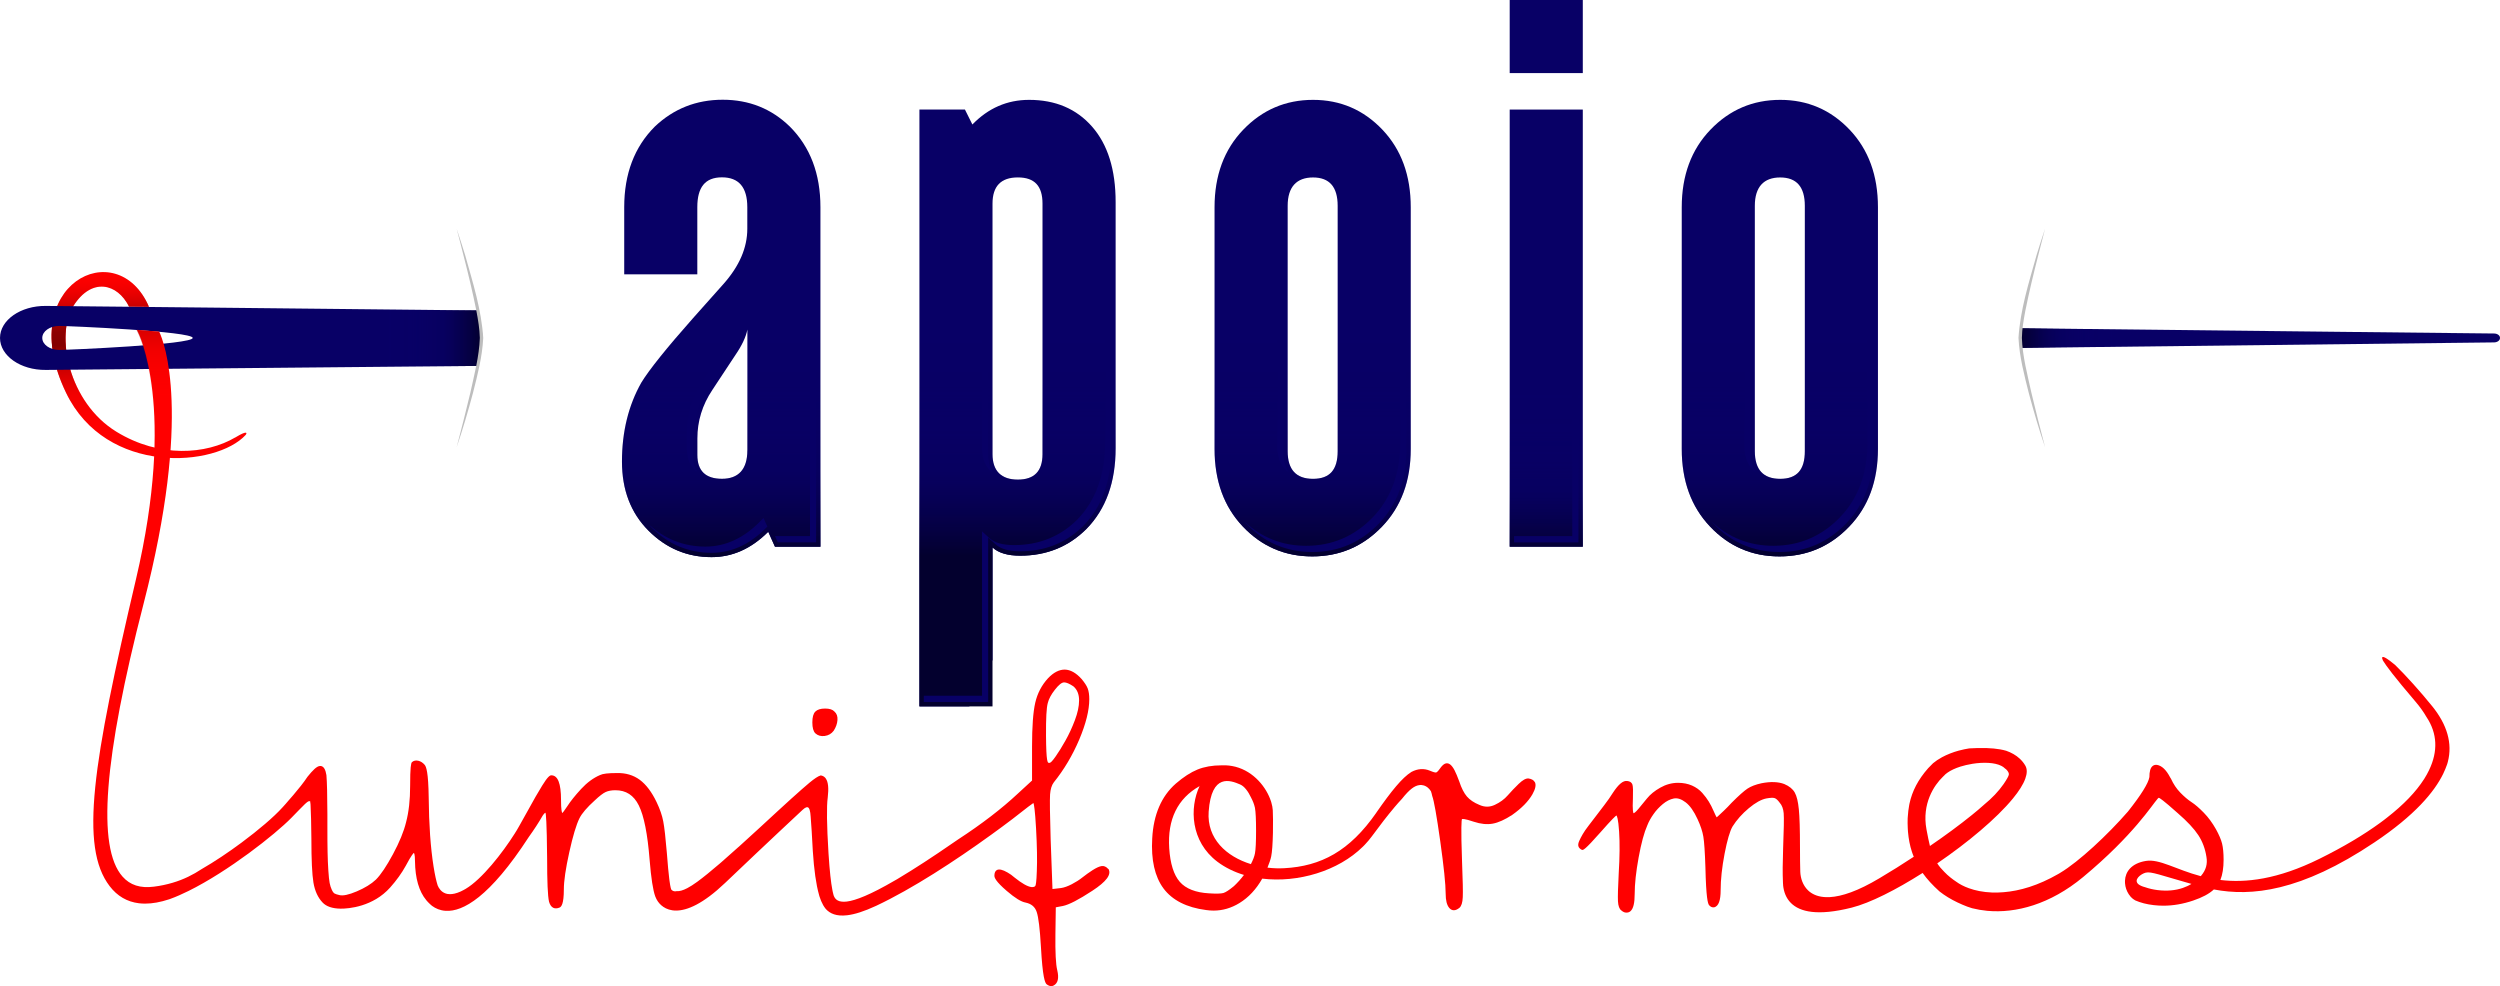 <svg xmlns="http://www.w3.org/2000/svg" xmlns:xlink="http://www.w3.org/1999/xlink" id="Camada_2" data-name="Camada 2" viewBox="0 0 654.65 258.21"><defs><style>      .cls-1 {        fill: #bdbdbd;      }      .cls-1, .cls-2, .cls-3, .cls-4, .cls-5, .cls-6, .cls-7, .cls-8, .cls-9, .cls-10, .cls-11, .cls-12, .cls-13 {        stroke-width: 0px;      }      .cls-2 {        fill: #080066;      }      .cls-3 {        fill: url(#Gradiente_sem_nome_15-5);      }      .cls-4 {        fill: url(#Gradiente_sem_nome_31);      }      .cls-5 {        fill: none;      }      .cls-6 {        fill: url(#Gradiente_sem_nome_15);      }      .cls-14 {        clip-path: url(#clippath-1);      }      .cls-15 {        opacity: .48;      }      .cls-7 {        fill: red;      }      .cls-8 {        fill: url(#Gradiente_sem_nome_34);      }      .cls-9 {        fill: url(#Gradiente_sem_nome_15-3);      }      .cls-16 {        clip-path: url(#clippath);      }      .cls-10 {        fill: url(#Gradiente_sem_nome_7);      }      .cls-11 {        fill: url(#Gradiente_sem_nome_15-4);      }      .cls-12 {        fill: url(#Gradiente_sem_nome_15-2);      }      .cls-13 {        fill: url(#Gradiente_sem_nome_3);      }    </style><linearGradient id="Gradiente_sem_nome_7" data-name="Gradiente sem nome 7" x1="38.17" y1="69.93" x2="39.55" y2="120.86" gradientUnits="userSpaceOnUse"><stop offset="0" stop-color="red" stop-opacity="0"></stop><stop offset=".05" stop-color="rgba(224, 0, 0, .25)" stop-opacity=".25"></stop><stop offset=".12" stop-color="rgba(191, 0, 0, .52)" stop-opacity=".52"></stop><stop offset=".19" stop-color="rgba(165, 0, 0, .73)" stop-opacity=".73"></stop><stop offset=".26" stop-color="rgba(146, 0, 0, .88)" stop-opacity=".88"></stop><stop offset=".32" stop-color="rgba(135, 0, 0, .97)" stop-opacity=".97"></stop><stop offset=".39" stop-color="#840000"></stop><stop offset=".48" stop-color="rgba(156, 0, 0, .8)" stop-opacity=".8"></stop><stop offset=".65" stop-color="rgba(198, 0, 0, .46)" stop-opacity=".46"></stop><stop offset=".79" stop-color="rgba(229, 0, 0, .21)" stop-opacity=".21"></stop><stop offset=".92" stop-color="rgba(248, 0, 0, .05)" stop-opacity=".05"></stop><stop offset="1" stop-color="red" stop-opacity="0"></stop></linearGradient><linearGradient id="Gradiente_sem_nome_31" data-name="Gradiente sem nome 31" x1="529.01" y1="88.53" x2="654.65" y2="88.53" gradientUnits="userSpaceOnUse"><stop offset="0" stop-color="#03002e"></stop><stop offset=".08" stop-color="rgba(5, 0, 74, .48)" stop-opacity=".48"></stop><stop offset=".15" stop-color="rgba(7, 0, 94, .13)" stop-opacity=".13"></stop><stop offset=".21" stop-color="#080066" stop-opacity="0"></stop></linearGradient><linearGradient id="Gradiente_sem_nome_34" data-name="Gradiente sem nome 34" x1="0" y1="88.49" x2="126.13" y2="88.49" gradientUnits="userSpaceOnUse"><stop offset=".79" stop-color="#080066" stop-opacity="0"></stop><stop offset=".85" stop-color="rgba(7, 0, 94, .13)" stop-opacity=".13"></stop><stop offset=".92" stop-color="rgba(5, 0, 74, .48)" stop-opacity=".48"></stop><stop offset="1" stop-color="#03002e"></stop></linearGradient><linearGradient id="Gradiente_sem_nome_15" data-name="Gradiente sem nome 15" x1="188.87" y1="145.58" x2="188.87" y2="29.84" gradientUnits="userSpaceOnUse"><stop offset="0" stop-color="#03002e"></stop><stop offset=".19" stop-color="rgba(5, 0, 74, .48)" stop-opacity=".48"></stop><stop offset=".39" stop-color="rgba(7, 0, 94, .13)" stop-opacity=".13"></stop><stop offset=".53" stop-color="#080066" stop-opacity="0"></stop></linearGradient><linearGradient id="Gradiente_sem_nome_15-2" data-name="Gradiente sem nome 15" x1="343.73" y1="145.58" x2="343.73" y2="29.84" xlink:href="#Gradiente_sem_nome_15"></linearGradient><linearGradient id="Gradiente_sem_nome_15-3" data-name="Gradiente sem nome 15" x1="404.9" y1="144.94" x2="404.9" y2="60.15" xlink:href="#Gradiente_sem_nome_15"></linearGradient><linearGradient id="Gradiente_sem_nome_15-4" data-name="Gradiente sem nome 15" x1="466.07" y1="145.58" x2="466.07" y2="29.84" xlink:href="#Gradiente_sem_nome_15"></linearGradient><linearGradient id="Gradiente_sem_nome_15-5" data-name="Gradiente sem nome 15" x1="266.45" y1="145.58" x2="266.45" y2="29.84" xlink:href="#Gradiente_sem_nome_15"></linearGradient><clipPath id="clippath"><path class="cls-5" d="M535.52,59.9s-6.51,21.37-6.51,28.59c0,7.22,6.51,28.59,6.51,28.59h24.19v-57.18h-24.19Z"></path></clipPath><clipPath id="clippath-1"><path class="cls-5" d="M119.58,59.9s6.51,21.37,6.51,28.59c0,7.22-6.51,28.59-6.51,28.59h-24.19s0-57.18,0-57.18h24.19Z"></path></clipPath><linearGradient id="Gradiente_sem_nome_3" data-name="Gradiente sem nome 3" x1="44.17" y1="156.2" x2="44.17" y2="74.94" gradientUnits="userSpaceOnUse"><stop offset=".6" stop-color="red" stop-opacity="0"></stop><stop offset=".79" stop-color="rgba(198, 0, 0, .46)" stop-opacity=".46"></stop><stop offset="1" stop-color="#840000"></stop></linearGradient></defs><g id="Camada_1-2" data-name="Camada 1"><g><path class="cls-7" d="M61.78,114.47c-.05.03-.1.06-.16.09,0,0,0-.01,0-.02-7.63,4.49-19.82,5.43-31.11-1.47-12.62-7.71-16.09-25.41-11.29-32.97,4.79-7.54,11.52-5.93,14.58.2l5.2.04c-8.29-19.35-35.38-5.92-21.7,22.52,10.51,21.85,39.34,19.44,47.03,11.03.48-.64.25-1.12-2.55.57Z"></path><path class="cls-10" d="M61.78,114.47c-.05.03-.1.06-.16.09,0,0,0-.01,0-.02-7.63,4.49-19.82,5.43-31.11-1.47-12.62-7.71-16.09-25.41-11.29-32.97,4.79-7.54,11.52-5.93,14.58.2l5.2.04c-8.29-19.35-35.38-5.92-21.7,22.52,10.51,21.85,39.34,19.44,47.03,11.03.48-.64.25-1.12-2.55.57Z"></path><g><path class="cls-2" d="M654.65,88.5v-.03c0-.63-.68-1.13-1.54-1.14-8.8-.1-59.45-.63-123.92-1.37-.12.96-.18,1.82-.18,2.54s.07,1.61.19,2.6c60.18-.72,114.69-1.33,123.91-1.44.85-.01,1.54-.52,1.54-1.14Z"></path><path class="cls-2" d="M0,88.49c0,4.68,5.39,8.45,11.99,8.38,28.35-.28,73.72-.65,113.15-1.05,1.18-3.12.78-5.94,1.09-7.84.26-1.61-1.16-3.98-1.25-6.69-51.95-.58-97.48-1.01-112.97-1.18-6.6-.07-12.01,3.7-12.01,8.38ZM50.46,88.49c0,1.73-32.51,3.14-34.96,3.14s-4.43-1.41-4.43-3.14,1.98-3.14,4.43-3.14,34.96,1.41,34.96,3.14Z"></path></g><g><path class="cls-4" d="M654.65,88.5v-.03c0-.63-.68-1.13-1.54-1.14-8.8-.1-59.45-.63-123.92-1.37-.12.96-.18,1.82-.18,2.54s.07,1.61.19,2.6c60.18-.72,114.69-1.33,123.91-1.44.85-.01,1.54-.52,1.54-1.14Z"></path><path class="cls-8" d="M0,88.49c0,4.68,5.39,8.45,11.99,8.38,28.35-.28,73.6-.65,113.03-1.05,1.18-3.12.77-5.94,1.07-7.84.26-1.61-1.03-3.98-1.12-6.69-51.95-.58-97.48-1.01-112.97-1.18-6.6-.07-12.01,3.7-12.01,8.38ZM50.46,88.49c0,1.73-32.51,3.14-34.96,3.14s-4.43-1.41-4.43-3.14,1.98-3.14,4.43-3.14,34.96,1.41,34.96,3.14Z"></path></g><g><g><g><path class="cls-2" d="M214.85,143.16h-11.92l-1.76-3.91c-4.43,4.43-9.38,6.64-14.85,6.64-6.38,0-11.89-2.31-16.51-6.94-4.62-4.62-6.94-10.65-6.94-18.07,0-7.81,1.69-14.72,5.08-20.71,2.08-3.39,6.57-8.99,13.48-16.8l8.01-8.99c4.17-4.69,6.25-9.51,6.25-14.46v-5.67c0-5.21-2.22-7.81-6.64-7.81s-6.45,2.61-6.45,7.81v17.58h-19.14v-17.58c0-8.72,2.67-15.76,8.01-21.1,4.95-4.69,10.87-7.03,17.78-7.03s12.76,2.34,17.58,7.03c5.34,5.34,8.01,12.37,8.01,21.1v88.89ZM195.71,117.96v-31.65c-.39,1.95-1.43,4.17-3.13,6.64l-6.06,9.18c-2.61,3.91-3.91,8.14-3.91,12.7v4.3c0,4.17,2.15,6.25,6.45,6.25s6.64-2.47,6.64-7.42Z"></path><path class="cls-2" d="M369.42,117.57c0,8.34-2.51,15.11-7.52,20.32-5.01,5.21-11.1,7.81-18.27,7.81s-13.22-2.6-18.17-7.81c-4.95-5.21-7.42-11.98-7.42-20.32v-63.29c0-8.33,2.51-15.11,7.52-20.32,5.01-5.21,11.1-7.81,18.27-7.81s13.22,2.61,18.17,7.81c4.95,5.21,7.42,11.98,7.42,20.32v63.29ZM350.28,118.16V53.89c0-4.95-2.15-7.42-6.45-7.42s-6.64,2.48-6.64,7.42v64.27c0,4.82,2.21,7.23,6.64,7.23s6.45-2.41,6.45-7.23Z"></path><path class="cls-2" d="M414.47,143.16h-19.14V28.69h19.14v114.48Z"></path><path class="cls-2" d="M491.76,117.57c0,8.34-2.51,15.11-7.52,20.32-5.01,5.21-11.1,7.81-18.27,7.81s-13.22-2.6-18.17-7.81c-4.95-5.21-7.42-11.98-7.42-20.32v-63.29c0-8.33,2.51-15.11,7.52-20.32,5.01-5.21,11.1-7.81,18.27-7.81s13.22,2.61,18.17,7.81c4.95,5.21,7.42,11.98,7.42,20.32v63.29ZM472.61,118.16V53.89c0-4.95-2.15-7.42-6.45-7.42s-6.64,2.48-6.64,7.42v64.27c0,4.82,2.21,7.23,6.64,7.23s6.45-2.41,6.45-7.23Z"></path></g><path class="cls-2" d="M253.83,184.97c1.83-4.1,3.64-7.81,5.42-11,.22-.39.43-.77.65-1.14v-29.47c1.56,1.43,3.97,2.15,7.23,2.15,6.9,0,12.7-2.34,17.39-7.03,5.08-5.21,7.62-12.24,7.62-21.1V52.91c0-8.46-2.05-15.04-6.15-19.73-4.1-4.69-9.61-7.03-16.51-7.03-5.73,0-10.68,2.15-14.85,6.45l-1.95-3.91h-11.92v156.28h13.07ZM259.9,53.32c0-4.57,2.21-6.86,6.64-6.86s6.45,2.29,6.45,6.86v65.61c0,4.44-2.15,6.66-6.45,6.66s-6.64-2.22-6.64-6.66V53.32Z"></path><rect class="cls-2" x="395.33" width="19.14" height="19.14"></rect></g><g><g><path class="cls-6" d="M214.85,143.16h-11.92l-1.76-3.91c-4.43,4.43-9.38,6.64-14.85,6.64-6.38,0-11.89-2.31-16.51-6.94-4.62-4.62-6.94-10.65-6.94-18.07,0-7.81,1.69-14.72,5.08-20.71,2.08-3.39,6.57-8.99,13.48-16.8l8.01-8.99c4.17-4.69,6.25-9.51,6.25-14.46v-5.67c0-5.21-2.22-7.81-6.64-7.81s-6.45,2.61-6.45,7.81v17.58h-19.14v-17.58c0-8.72,2.67-15.76,8.01-21.1,4.95-4.69,10.87-7.03,17.78-7.03s12.76,2.34,17.58,7.03c5.34,5.34,8.01,12.37,8.01,21.1v88.89ZM195.71,117.96v-31.65c-.39,1.95-1.43,4.17-3.13,6.64l-6.06,9.18c-2.61,3.91-3.91,8.14-3.91,12.7v4.3c0,4.17,2.15,6.25,6.45,6.25s6.64-2.47,6.64-7.42Z"></path><path class="cls-12" d="M369.42,117.57c0,8.34-2.51,15.11-7.52,20.32-5.01,5.21-11.1,7.81-18.27,7.81s-13.22-2.6-18.17-7.81c-4.95-5.21-7.42-11.98-7.42-20.32v-63.29c0-8.33,2.51-15.11,7.52-20.32,5.01-5.21,11.1-7.81,18.27-7.81s13.22,2.61,18.17,7.81c4.95,5.21,7.42,11.98,7.42,20.32v63.29ZM350.28,118.16V53.89c0-4.95-2.15-7.42-6.45-7.42s-6.64,2.48-6.64,7.42v64.27c0,4.82,2.21,7.23,6.64,7.23s6.45-2.41,6.45-7.23Z"></path><path class="cls-9" d="M414.47,143.16h-19.14V28.69h19.14v114.48Z"></path><path class="cls-11" d="M491.76,117.57c0,8.34-2.51,15.11-7.52,20.32-5.01,5.21-11.1,7.81-18.27,7.81s-13.22-2.6-18.17-7.81c-4.95-5.21-7.42-11.98-7.42-20.32v-63.29c0-8.33,2.51-15.11,7.52-20.32,5.01-5.21,11.1-7.81,18.27-7.81s13.22,2.61,18.17,7.81c4.95,5.21,7.42,11.98,7.42,20.32v63.29ZM472.61,118.16V53.89c0-4.95-2.15-7.42-6.45-7.42s-6.64,2.48-6.64,7.42v64.27c0,4.82,2.21,7.23,6.64,7.23s6.45-2.41,6.45-7.23Z"></path></g><path class="cls-3" d="M259.9,184.97v-41.61c1.56,1.43,3.97,2.15,7.23,2.15,6.9,0,12.7-2.34,17.39-7.03,5.08-5.21,7.62-12.24,7.62-21.1V52.91c0-8.46-2.05-15.04-6.15-19.73-4.1-4.69-9.61-7.03-16.51-7.03-5.73,0-10.68,2.15-14.85,6.45l-1.95-3.91h-11.92v156.28h19.14ZM259.9,53.32c0-4.57,2.21-6.86,6.64-6.86s6.45,2.29,6.45,6.86v65.61c0,4.44-2.15,6.66-6.45,6.66s-6.64-2.22-6.64-6.66V53.32Z"></path></g><g><g><path class="cls-2" d="M181.48,54.28c0-7.4,4.13-8.96,7.59-8.96,1.56,0,3.26.3,4.67,1.27-1.55-2.29-4.05-2.9-6.28-2.9-3.46,0-7.59,1.55-7.59,8.96v16.44h-15.25v1.63h16.86v-16.44Z"></path><path class="cls-2" d="M182.59,123.58c-.74-1.16-1.12-2.65-1.12-4.44v-4.3c0-4.77,1.38-9.26,4.1-13.33l6.07-9.2c1.6-2.33,2.59-4.43,2.95-6.22l.66.06v-1.47l-2.26-.22c-.36,1.79-1.35,3.89-2.95,6.22l-6.07,9.2c-2.72,4.07-4.1,8.56-4.1,13.33v4.3c0,2.81.96,4.85,2.73,6.07Z"></path><path class="cls-2" d="M199.93,135.65l-1.17,1.17c-4.19,4.18-8.91,6.31-14.04,6.31-5.68,0-10.68-1.99-14.91-5.88.27.3.53.62.82.91,4.38,4.38,9.66,6.6,15.7,6.6,5.13,0,9.85-2.12,14.04-6.31l.57-.57-1.01-2.23Z"></path><path class="cls-2" d="M206.05,34c-.23-.22-.47-.41-.71-.63,4.46,4.97,6.76,11.43,6.76,19.27v87.74h-9.16l.73,1.63h10.03V54.28c0-8.37-2.58-15.19-7.66-20.28Z"></path></g><g><path class="cls-2" d="M337.42,123.62c-.84-1.26-1.38-3.01-1.38-5.46V53.89c0-7.08,4.23-8.57,7.79-8.57,1.53,0,3.18.29,4.56,1.22-1.51-2.25-3.97-2.85-6.17-2.85-3.55,0-7.79,1.49-7.79,8.57v64.27c0,3.78,1.27,5.92,2.99,7.09Z"></path><path class="cls-2" d="M361.17,34.75c-.38-.4-.79-.77-1.19-1.14,4.42,4.91,6.69,11.3,6.69,19.04v63.29c0,7.99-2.42,14.56-7.2,19.52-4.77,4.95-10.63,7.46-17.44,7.46-6.25,0-11.66-2.14-16.15-6.32.14.16.27.33.42.49,4.7,4.95,10.53,7.46,17.34,7.46s12.67-2.51,17.44-7.46c4.78-4.96,7.2-11.53,7.2-19.52v-63.29c0-7.99-2.39-14.56-7.11-19.53Z"></path></g><polygon class="cls-2" points="411.72 140.39 396.47 140.39 396.47 142.02 413.33 142.02 413.33 29.83 411.72 29.83 411.72 140.39"></polygon><g><path class="cls-2" d="M459.76,123.62c-.84-1.26-1.38-3.01-1.38-5.46V53.89c0-7.08,4.23-8.57,7.79-8.57,1.53,0,3.18.29,4.56,1.22-1.51-2.25-3.97-2.85-6.17-2.85-3.55,0-7.79,1.49-7.79,8.57v64.27c0,3.78,1.27,5.92,2.99,7.09Z"></path><path class="cls-2" d="M483.51,34.75c-.38-.4-.79-.77-1.19-1.14,4.42,4.91,6.69,11.3,6.69,19.04v63.29c0,7.99-2.42,14.56-7.2,19.52-4.77,4.95-10.63,7.46-17.44,7.46-6.25,0-11.66-2.14-16.15-6.32.14.16.27.33.42.49,4.7,4.95,10.53,7.46,17.34,7.46s12.67-2.51,17.44-7.46c4.78-4.96,7.2-11.53,7.2-19.52v-63.29c0-7.99-2.39-14.56-7.11-19.53Z"></path></g><g><polygon class="cls-2" points="252.72 32.92 253.24 32.38 251.97 29.83 251.17 29.83 252.72 32.92"></polygon><path class="cls-2" d="M258.76,183.82v-43.06l1.92,1.75c1.34,1.23,3.51,1.85,6.46,1.85,6.56,0,12.13-2.25,16.57-6.69,4.84-4.96,7.29-11.79,7.29-20.3V52.91c0-8.14-1.98-14.53-5.87-18.98-.51-.58-1.05-1.13-1.61-1.63,0,0,0,0,0,0,3.9,4.45,5.87,10.84,5.87,18.98v64.47c0,8.51-2.45,15.34-7.29,20.3-4.43,4.43-10.01,6.69-16.57,6.69-2.94,0-5.12-.62-6.46-1.85l-1.92-1.75v43.06l1.61,1.63Z"></path><path class="cls-2" d="M260,123.79c-.81-1.24-1.24-2.86-1.24-4.86V53.32c0-5.23,2.69-8,7.79-8,1.89,0,3.43.4,4.63,1.19-1.24-1.84-3.33-2.82-6.24-2.82-5.09,0-7.79,2.77-7.79,8v65.61c0,3.05.98,5.23,2.85,6.49Z"></path><polygon class="cls-2" points="257.9 182.19 241.9 182.19 241.9 183.82 258.76 183.82 257.9 182.19"></polygon></g></g></g><g class="cls-16"><g class="cls-15"><image width="82" height="130" transform="translate(489.77 23.88)"></image></g></g><path class="cls-1" d="M535.52,117.09c-1.59-4.64-2.97-9.34-4.24-14.08-1.21-4.79-2.47-9.54-2.72-14.52.47-7.42,2.72-14.49,4.71-21.59.73-2.34,1.44-4.68,2.25-7-.61,2.37-1.24,4.74-1.83,7.12-1.21,4.73-2.35,9.5-3.32,14.28-.45,2.39-.88,4.81-.92,7.19.16,4.82,1.46,9.63,2.49,14.35,1.12,4.77,2.35,9.5,3.58,14.24h0Z"></path><g class="cls-14"><g class="cls-15"><image width="81" height="130" transform="translate(82.77 23.88)"></image></g></g><path class="cls-1" d="M119.58,117.09c1.23-4.74,2.46-9.48,3.58-14.24,1.03-4.72,2.32-9.53,2.49-14.35-.05-2.38-.47-4.8-.92-7.19-.96-4.79-2.1-9.55-3.32-14.28-.58-2.38-1.22-4.74-1.83-7.12.8,2.32,1.52,4.66,2.25,7,1.99,7.1,4.24,14.18,4.71,21.59-.25,4.98-1.51,9.73-2.72,14.52-1.27,4.74-2.65,9.44-4.24,14.08h0Z"></path><path class="cls-7" d="M290.18,227.53c-.53-.6-1.13-.85-1.78-.73-.6.11-1.35.46-2.31,1.07-.91.59-1.8,1.22-2.63,1.88-.8.64-1.74,1.24-2.8,1.79-1.05.54-1.99.88-2.8,1l-2.26.26-.48-13.07c-.2-6.37-.24-10.32-.15-11.71.1-1.35.42-2.41.97-3.14,2.69-3.34,4.93-7.12,6.67-11.22,1.74-4.12,2.63-7.67,2.63-10.57,0-1.14-.14-2.08-.41-2.8-.27-.71-.82-1.55-1.62-2.5-1.44-1.6-2.91-2.42-4.39-2.45-1.45-.01-2.93.74-4.37,2.25h0c-1.66,1.8-2.79,3.95-3.36,6.42-.56,2.43-.84,6.29-.84,11.46v8.92l-3.75,3.45c-4.17,3.9-9.41,7.93-15.59,11.96-.32.21-.63.42-.91.62,0,0-.02.01-.03.02,0,0-.02.01-.03.02-5.85,4.05-10.62,7.13-14.49,9.44h0c-.18.11-.35.21-.52.32-.21.12-.41.24-.62.35h0c-6.43,3.75-10.27,5.23-12.57,5.51,0,0-.01,0-.01,0-.53.06-.98.07-1.36.01-.41-.04-.74-.15-1.01-.3-.52-.28-.82-.71-1.01-1.18-.03-.08-.07-.17-.09-.26-.02-.06-.04-.11-.04-.17-.07-.21-.11-.41-.15-.61,0-.04-.01-.07-.02-.1,0-.05-.01-.1-.03-.15-.02-.12-.04-.24-.07-.35-.35-1.79-.69-4.74-1-9.53-.46-7.42-.52-12.33-.2-14.6.29-2.44.13-4.07-.51-4.98h0c-.05-.08-.11-.15-.17-.22-.31-.33-.7-.53-1.17-.59h0c-1.4.41-3.83,2.64-7.44,5.87-.04.04-.08.07-.13.11-4.02,3.61-11.9,11.08-18.41,16.72-.07.07-.15.13-.22.19-.07.07-.15.13-.22.19-2.21,1.9-4.25,3.57-5.91,4.78-1,.73-1.86,1.27-2.6,1.66,0,0,0,0,0,0-.6.31-1.11.52-1.56.64-.45.13-.83.17-1.16.14,0,0,0,0-.01,0-.16.04-.29.05-.43.05h-.01c-.4,0-.71-.14-.98-.42-.09-.1-.26-.55-.51-2.39-.02-.19-.05-.38-.07-.56-.18-1.44-.38-3.57-.62-6.71-.33-3.98-.64-6.68-.94-8.23-.29-1.55-.88-3.25-1.74-5.04-1.26-2.64-2.75-4.62-4.41-5.85-1.68-1.24-3.72-1.84-6.07-1.77-2.22,0-3.64.17-4.33.52-1.74.74-3.41,1.97-4.96,3.65-1.55,1.68-2.76,3.19-3.61,4.51-.85,1.3-1.2,1.69-1.33,1.8-.1-.17-.32-.83-.32-3.42,0-4.35-.83-6.47-2.54-6.47-.37,0-.93.32-2.39,2.69-1.05,1.7-2.33,3.92-3.79,6.6-.84,1.53-1.55,2.8-2.13,3.81-.1.18-.21.37-.32.56-.08.15-.17.29-.26.45-.07.12-.14.24-.21.36-.08.13-.17.27-.26.41-.06.1-.13.2-.18.3-3.24,5.15-8.66,12.07-12.92,14.57-.21.12-.41.24-.6.33-.11.06-.22.12-.32.16-.12.07-.24.13-.35.18-1.18.53-2.14.73-2.92.7h0c-.21,0-.41-.02-.6-.06-.16-.04-.32-.07-.46-.13h0c-1.13-.4-1.74-1.33-2.07-2.13,0,0,0-.01,0-.02-.34-1.07-.7-2.63-1.06-4.9-.78-4.92-1.21-11.01-1.27-18.09-.09-6.6-.64-8.03-1.05-8.53-.49-.57-1.05-.93-1.66-1.07-.65-.15-1.21-.04-1.66.35l-.04.04c-.22.28-.45,1.24-.45,6.21,0,3.66-.36,6.86-1.07,9.52-.58,2.39-1.73,5.2-3.42,8.34-1.69,3.14-3.19,5.38-4.47,6.66-1.21,1.15-2.91,2.19-5.03,3.09-2.09.89-3.62,1.21-4.55.96-.56-.13-.99-.26-1.25-.41-.17-.1-.43-.33-.72-.96-.25-.53-.44-1.14-.57-1.8-.13-.66-.24-1.76-.34-3.25-.1-1.51-.17-3.12-.2-4.81-.04-1.66-.05-3.95-.05-6.97,0-1.04,0-2.02,0-2.94-.02-5.11-.1-8.49-.25-10.2,0-.01,0-.04,0-.05-.24-1.46-.66-2.26-1.44-2.41-.04,0-.08-.01-.13,0-.03,0-.06,0-.09,0h-.04c-.85.05-1.89,1.13-3.25,2.81-.51.77-1.09,1.56-1.72,2.36-.75.95-1.43,1.77-2.01,2.45-.39.46-.78.9-1.17,1.34-.52.61-1.05,1.24-1.63,1.86-.02.02-.04.05-.07.07-2.22,2.46-6.21,5.86-10.67,9.17-3.39,2.52-7.07,4.99-10.46,6.94-2.21,1.46-4.66,2.71-7.61,3.58h0c-1.49.44-3.11.8-4.89,1.02-3.55.46-6.24-.4-8.22-2.65-6.73-7.6-4.92-30.96,5.51-71.41,12.79-49.57,5.42-68.48,4.1-71.28-1.82-.17-3.8-.33-5.83-.47l.11.2c.42.8,10.22,20.05-.36,65.1-11.34,48.23-14.8,70.06-6.89,80.38,1.99,2.6,4.58,4.11,7.69,4.48.52.06,1.05.09,1.6.09,1.92,0,4-.38,6.28-1.13.1-.04.21-.07.31-.11,1.52-.55,3.11-1.26,4.76-2.07,10.45-5.17,22.65-14.77,26.95-19.16h0c1.66-1.69,2.76-2.86,3.5-3.56.08-.07.15-.15.23-.21.06-.05.11-.1.16-.14.44-.38.71-.51.87-.41.05-.04.09-.07.13-.1.02.1.04.25.06.44h0c.05.23.07.54.08.95,0,.1,0,.22.01.34.08,1.46.15,3.95.19,8.17,0,5.5.18,9.36.54,11.5.37,2.17,1.17,3.92,2.39,5.2.96,1.03,2.55,1.58,4.72,1.61,2.13.02,8.5-.51,12.99-5.55,1.64-1.84,3.01-3.75,4.06-5.65,1.59-3.02,2.08-3.36,2.14-3.4.03.02.29.25.29,2.19.06,4.48,1.05,7.91,2.96,10.19.02.03.04.06.07.09.13.15.26.29.39.43.34.35.67.67,1.01.94.02,0,.04.02.05.04.91.67,2.09,1.2,3.56,1.29,0,0,.01,0,.02,0h.03c4.42.25,11.43-3.5,21.72-19.35,1.35-1.88,2.58-3.75,3.62-5.57.47-.71.69-.76.73-.78.13.26.35,2.13.44,11.83,0,6.24.16,9.99.5,11.48.23.8.6,1.34,1.1,1.59.45.22.99.21,1.62-.04.5-.19,1.16-.91,1.16-4.77,0-2.2.48-5.47,1.42-9.72.94-4.25,1.84-7.25,2.68-8.93.64-1.27,1.97-2.83,3.98-4.64,1.21-1.15,2.18-1.89,2.87-2.21.68-.31,1.54-.47,2.54-.47,2.8,0,4.81,1.3,6.14,3.98,1.35,2.71,2.3,7.5,2.83,14.25.39,4.78.89,8.02,1.49,9.61.06.16.13.32.21.47.01.04.04.08.06.13.04.1.1.18.15.28,1.27,2.28,6.21,6.64,17.83-4.42,12.34-11.76,18.59-17.53,20.27-19.12.4-.38.72-.6.98-.69,0,0,.01,0,.02,0,0,0,0,0,0,0,.6-.21.88.3,1.05,1.36.01.13.04.26.05.4,0,.02,0,.04,0,.07.02.18.04.38.06.59,0,.1.01.21.02.32.15,1.74.33,4.64.54,8.66.32,4.99.87,8.83,1.62,11.46,0,0,0,.01,0,.02.04.16.09.32.14.48.14.42.27.8.42,1.15.33.79.71,1.46,1.16,2.01.01.02.04.04.05.07,1.1,1.22,2.79,1.99,5.59,1.66h.01c1.94-.23,4.42-.99,7.59-2.47,9.5-4.46,20.81-11.87,29.93-18.47t.01,0c2.06-1.49,4.01-2.93,5.8-4.29,3.93-3.11,5.15-3.98,5.45-4.17.15.36.41,1.71.69,6.67.26,4.63.32,8.39.2,11.18-.09,2.86-.27,3.61-.37,3.82-.14.28-.51.39-1.09.34-.99-.13-2.47-.96-4.37-2.49-.6-.53-1.21-.97-1.82-1.31-1.32-.77-2.25-.97-2.83-.64-.41.24-.63.74-.63,1.47,0,.52.34,1.49,3.24,3.99,2.16,1.86,3.78,2.85,4.94,3.05,1.49.32,2.44,1.1,2.89,2.43.48,1.38.85,4.48,1.12,9.21.44,7.94,1.05,9.36,1.48,9.74.43.33.84.5,1.21.5.23,0,.45-.06.66-.18,1.1-.59,1.41-1.91.93-3.95-.39-1.54-.55-4.73-.49-9.46l.1-7.05,1.85-.35c1.62-.34,4.14-1.64,7.71-3.98,3.68-2.41,5.08-4.26,4.23-5.72ZM274.64,199.77c-.3-.06-.68-.13-.73-7.09-.03-4.56.12-7.36.46-8.58.26-1.07.89-2.25,1.86-3.48,1.03-1.32,1.8-1.93,2.43-1.93.58,0,1.38.34,2.41,1.03l.03.02c.97.84,1.47,2.06,1.47,3.65s-.38,3.28-1.1,5.2c-.72,1.91-1.55,3.71-2.47,5.34-.92,1.65-1.79,3.04-2.57,4.15-.95,1.35-1.35,1.7-1.66,1.7-.04,0-.09,0-.13-.02Z"></path><path class="cls-7" d="M401.91,204.83c-.26-.52-.81-.85-1.64-.98-.68-.07-1.52.39-2.58,1.41-.99.95-1.95,1.97-2.87,3.01-.88,1.02-2.03,1.86-3.39,2.49-1.35.63-2.67.63-4.06,0-1.39-.57-2.48-1.3-3.24-2.18-.76-.88-1.44-2.21-2.01-3.95-.46-1.25-.88-2.24-1.24-2.94-.38-.73-.77-1.22-1.16-1.52-.44-.32-.91-.38-1.36-.18-.41.19-.85.62-1.34,1.33-.57.81-.86.94-.96.96-.08.02-.34.03-1.03-.23h0c-.17-.06-.38-.14-.61-.24-1.55-.64-3.17-.54-4.81.32,0,0-.01,0-.02.01-2.43,1.52-5.23,4.98-9.14,10.59,0,.01-.01.02-.02.04,0,0,0,0,0,.01-7.03,10.12-14.53,14.05-24.14,14.57-1.45.08-2.92.03-4.39-.15.49-1.19.82-2.18.98-2.96.23-1.13.38-3.19.45-6.15.04-2.67.03-4.64-.04-5.93-.04-.63-.17-1.32-.38-2.02-.02-.1-.06-.2-.09-.3-1.18-3.65-4.46-7.8-9.31-9.06-.27-.07-.54-.14-.83-.18-.53-.1-1.08-.17-1.66-.19h-.54s-.08,0-.13,0h-.48c-2.38,0-4.5.37-6.29,1.1-1.79.73-3.7,1.97-5.68,3.68-3.78,3.31-5.85,8.14-6.18,14.35-.33,5.6.66,10.01,2.95,13.1,2.3,3.09,6.05,5,11.14,5.66.67.1,1.33.15,1.98.15,2.36,0,4.62-.66,6.76-1.97,2.39-1.46,4.39-3.6,5.98-6.4,9.33,1.13,19.88-1.97,26.37-8.39.08-.07.17-.15.24-.24.1-.09.19-.18.27-.28.65-.68,1.25-1.39,1.8-2.14,2.13-2.9,4.1-5.46,5.88-7.56t0-.01c.69-.82,1.36-1.57,1.99-2.24,0,0,.01-.01.02-.02.99-1.25,1.86-2.16,2.6-2.72.64-.49,1.27-.79,1.89-.88h0c.44-.08.87-.04,1.3.09.71.23,1.31.73,1.81,1.5.13.36.24.77.34,1.25.45,1.16,1.16,5.14,2.1,11.83.94,6.71,1.42,11.33,1.42,13.72,0,1.79.31,3.03.95,3.77.27.32.66.6,1.19.6.41,0,.88-.17,1.46-.63.52-.45.82-1.36.88-2.8.07-1.35,0-4.49-.19-9.31-.33-9.11-.13-10.89-.02-11.12.06-.04.51-.21,3.1.68,1.8.6,3.47.77,4.95.5,1.47-.26,3.19-1.04,5.12-2.3,2.44-1.72,4.23-3.54,5.29-5.4.79-1.41.99-2.44.64-3.17ZM323.01,232.12c-1.14.95-2.04,1.53-2.65,1.72-.63.18-1.88.21-3.74.09-3.51-.19-6.1-1.21-7.67-3-1.59-1.81-2.52-4.78-2.78-8.83-.48-7.54,2.19-13,7.95-16.25-2.66,5.68-2.39,14.49,4.69,19.82,2.04,1.53,4.39,2.67,6.93,3.44-.85,1.13-1.76,2.13-2.72,3.02ZM328.62,223.48c-.15.81-.52,1.75-1.06,2.8-6.42-1.99-11.56-6.65-11.06-13.74.72-10.17,5.72-8.19,8.22-7.13.59.25,1.12.72,1.58,1.3.51.62.93,1.36,1.27,2.08.01.03.02.05.04.08.49.93.8,1.75.96,2.48.01.06.03.1.04.14,0,.04.01.06.01.06.19,1.02.29,3.04.29,5.99s-.1,4.95-.29,5.94Z"></path><path class="cls-7" d="M636.87,184.9c-3.11-3.85-6.96-8.12-9.69-10.78-.01-.01-.04-.03-.05-.04-.99-.82-1.74-1.38-2.27-1.7-.59-.35-.92-.43-1.03-.27-.1.13-.04.4.15.82h0s0,.01,0,.02c.82,1.35,2.98,4.27,8.54,10.78,1.17,1.37,2.13,2.72,2.9,4.06,0,0,.01.02.02.03,2.8,4.23,3,8.91.65,13.81,0,0,0,0,0,.01-.37.77-.8,1.55-1.29,2.33,0,0-.01.01-.02.02,0,0,0,.01-.01.02-2.11,3.32-5.36,6.71-9.73,10.11h0c-.29.24-.58.46-.88.68-.29.23-.6.45-.9.67-4.33,3.16-9.61,6.31-15.84,9.39-11.06,5.48-19.44,6.36-25.99,5.57.56-1.39.84-3.16.84-5.29,0-1.78-.14-3.21-.4-4.25-.26-1.04-.8-2.3-1.6-3.75-.93-1.65-2-3.11-3.19-4.33-1.19-1.22-2.27-2.16-3.25-2.79-.93-.61-1.9-1.44-2.9-2.47-.99-1.02-1.81-2.25-2.45-3.66l-.06-.08s-.07-.09-.14-.23c-1.02-1.97-2.18-3.08-3.46-3.29-.46-.06-.86.06-1.18.34-.54.47-.8,1.41-.8,2.86-.28,1.64-2.17,4.67-5.61,9.01-5.33,6.13-12.89,13.17-17.73,16.05-.08.05-.16.1-.24.15-.09.05-.17.1-.26.15-5.29,3.05-10.14,4.45-14.32,4.78-.54.05-1.07.08-1.59.09-.51,0-1.01,0-1.49-.01-2.32-.09-4.35-.51-6.05-1.13-1.3-.47-2.41-1.05-3.28-1.69-.52-.34-1.02-.71-1.51-1.1-.6-.48-1.15-.98-1.64-1.5h0c-.75-.74-1.35-1.46-1.83-2.21.03-.01.05-.04.07-.05,7.91-5.4,15.45-11.7,19.73-16.92,1.58-1.92,2.72-3.7,3.26-5.23.49-1.35.52-2.5,0-3.4-.39-.68-.88-1.27-1.44-1.8-.99-.93-2.24-1.63-3.63-2.11,0,0-.01,0-.03,0-1.79-.52-4.25-.76-7.32-.69-.77.01-1.51.04-2.19.09-.02,0-.04,0-.07,0-.89.14-1.77.33-2.63.56-.01,0-.02,0-.03,0-1.63.44-3.16,1.05-4.5,1.77-.02,0-.04.02-.06.04-.84.45-1.6.97-2.26,1.52-.42.4-.85.83-1.28,1.3-2.64,3-4.19,5.98-4.9,9.31-.03.12-.05.24-.07.36-.18.98-.31,2.01-.37,3.08,0,.14-.02.28-.03.41v.03c-.03.77-.02,1.56.02,2.38,0,.14.01.28.02.43.01.21.03.41.04.62.16,1.88.49,3.63,1.04,5.3.04.13.09.25.13.38.08.24.16.46.26.68.02.07.05.15.09.21-2.97,1.96-6.01,3.86-8.98,5.62-5.67,3.39-9.89,4.78-13,4.95-.16.01-.32.01-.48.01-.17,0-.33,0-.49,0h0c-1.86-.05-3.25-.59-4.28-1.38-.09-.07-.17-.14-.25-.21-.08-.07-.16-.15-.24-.22-1.35-1.32-1.93-3.15-2-4.81-.05-1.59-.08-3.71-.08-6.52,0-4.58-.1-7.89-.3-9.86-.2-2.02-.54-3.45-1.06-4.38-.52-.93-1.44-1.69-2.75-2.24-1.55-.6-3.56-.68-5.96-.21-1.53.33-2.78.81-3.68,1.41-.9.6-2.28,1.83-4.13,3.68-.71.78-1.41,1.49-2.05,2.1-.66.62-1.18,1.11-1.57,1.47-.15.13-.24.21-.32.27-.15-.25-.39-.73-.77-1.6-.43-.99-.86-1.85-1.3-2.54-.43-.71-1-1.46-1.69-2.25-.71-.81-1.62-1.46-2.7-1.94-1.08-.47-2.31-.71-3.65-.71-1.61,0-3.18.43-4.66,1.27-1.47.83-2.63,1.78-3.47,2.82-.82,1.02-1.57,1.93-2.26,2.75-.77.92-1.13,1.1-1.27,1.13-.08-.13-.31-.79-.16-3.84.07-1.95.03-3.14-.11-3.62-.11-.4-.45-.89-1.4-.99-1.05-.15-2.26.85-3.72,3.08-.65,1.03-1.4,2.12-2.25,3.22-.85,1.12-1.59,2.08-2.21,2.9-.63.82-1.27,1.66-1.92,2.51-.66.85-1.18,1.61-1.54,2.24-.37.63-.67,1.22-.9,1.74-.27.6-.33,1.07-.21,1.43.12.37.41.67.88.9l.07.02c.27.06.65.13,4.78-4.56,3.12-3.55,3.98-4.31,4.22-4.46.13.13.48.8.7,4.25.2,2.98.16,6.64-.1,10.87-.2,3.79-.26,6.19-.2,7.35.07,1.24.37,2.04.89,2.41.44.38.85.56,1.22.56h0c.06,0,.12,0,.18,0,.39,0,.73-.13,1.01-.39.73-.66,1.08-2.13,1.08-4.51,0-2.59.35-5.8,1.03-9.53.68-3.73,1.45-6.57,2.29-8.45.38-.96.92-1.93,1.6-2.89.66-.96,1.49-1.85,2.45-2.65.94-.78,1.91-1.27,2.88-1.46.93-.18,1.97.15,3.07.99,1.14.85,2.2,2.36,3.16,4.46.77,1.67,1.28,3.2,1.5,4.55.23,1.35.41,4.06.54,8.02.18,8.01.63,9.48.95,9.9.39.47.85.66,1.36.58,1.13-.3,1.68-1.77,1.68-4.5s.35-5.99,1.03-9.53c.68-3.53,1.38-5.93,2.08-7.13,1.09-1.74,2.53-3.35,4.27-4.8,1.72-1.44,3.27-2.29,4.59-2.55,1-.18,1.72-.22,2.13-.1.4.12.85.51,1.35,1.2.61.67.96,1.61,1.06,2.78.1,1.23.04,4.33-.15,9.21-.13,3.79-.15,6.65-.05,8.64,0,.13,0,.24.01.37,0,.2.02.39.04.59,0,.03,0,.07,0,.1.18,1.63.74,3.29,2.05,4.59,2.32,2.32,6.96,3.47,15.91,1.21,4.81-1.21,11.62-4.67,18.54-9.06,0,0,.02-.01.03-.02,1.16,1.63,2.62,3.22,4.42,4.84,1.39,1.09,2.96,2.05,4.71,2.88.9.43,1.75.79,2.57,1.1.02,0,.04.01.06.02.41.15.82.29,1.21.4t.01,0c1.26.32,2.58.55,3.95.68,0,0,.01,0,.02,0,7.44.68,16.42-1.66,25.08-8.85,13.24-11.01,18.11-18.97,19.5-20.49.03-.03.06-.06.08-.09.05-.05.1-.09.13-.11.01-.02.04-.03.05-.04.02-.01.04-.02.06-.03.17.04,1,.49,4.99,4.06,2.46,2.13,4.26,4.06,5.36,5.74,1.09,1.66,1.8,3.58,2.12,5.69.32,1.83-.13,3.43-1.36,4.89-.04.05-.09.1-.13.15-6.48-1.73-10.82-4.58-14.37-3.99-3.84.63-5.37,2.88-5.47,5.15,0,.12,0,.24,0,.35,0,.12,0,.23.01.35.07,1.03.43,2.03.97,2.86.16.25.35.49.54.71.35.38.74.68,1.16.91,1.38.61,2.99,1.03,4.82,1.24.84.1,1.69.15,2.54.15,2.56,0,5.18-.45,7.8-1.34,2.39-.8,4.21-1.77,5.43-2.91,9.72,1.85,22.69.66,42.07-12.34,10.55-7.07,15.66-13.17,18.01-17.99,0,0,0,0,0-.01.4-.84.73-1.63.99-2.39.01-.06.04-.12.06-.18.05-.18.1-.36.15-.54,1.23-4.77-.16-9.67-4.13-14.57ZM505.37,221.52c-.29-1.16-.55-2.47-.84-4.01-.02-.12-.04-.24-.07-.36-1.24-6.71,2.04-11.56,4.27-13.71.1-.1.21-.2.3-.29t.01-.01c.24-.28.54-.55.91-.8.88-.63,2.07-1.17,3.41-1.6.47-.15.96-.28,1.47-.4.54-.13,1.1-.24,1.67-.33,2.86-.46,5.82-.36,7.57.54.37.18.68.4.93.66h0c.14.09.25.18.35.27.52.53.75.99.68,1.38-.07.39-.52,1.21-1.37,2.46-1.31,1.88-3.03,3.7-5.17,5.44-.01.01-.02.02-.04.04-.94.85-1.98,1.72-3.09,2.62-3.19,2.58-6.97,5.37-11,8.12ZM571.6,232.51c-1.95.67-4.17.87-6.61.57-1.14-.14-2.23-.39-3.26-.75-.8-.21-1.33-.46-1.69-.73,0,0-.01-.01-.02-.01-1.49-1.19.61-2.77,1.87-3.08,1.42-.35,3.92.69,11.96,2.95-.68.43-1.44.77-2.25,1.05Z"></path><path class="cls-7" d="M218.51,186.33c-.46-.52-1.27-.79-2.45-.79s-2.03.27-2.55.79c-.53.52-.79,1.47-.79,2.85s.26,2.33.79,2.85c.65.6,1.47.82,2.45.69.99-.13,1.77-.59,2.36-1.38.59-.92.91-1.85.98-2.8.07-.94-.19-1.69-.79-2.21Z"></path><path class="cls-13" d="M64,221.82c-.09-.57-.42-.99-.91-1.17-.52-.19-1.45-.17-2.88,1.02l-1.15.97c-5.1,4.32-9.92,8.41-18.88,9.58-3.55.46-6.24-.4-8.23-2.65-6.72-7.6-4.92-30.96,5.51-71.42,12.78-49.57,5.41-68.48,4.1-71.28-1.82-.17-3.79-.33-5.83-.47l.11.2c.42.8,10.22,20.05-.36,65.1-11.33,48.23-14.79,70.05-6.89,80.38,1.99,2.6,4.58,4.11,7.69,4.47.52.06,1.06.09,1.61.09,6.42,0,14.74-4.22,25.35-12.83.58-.47.88-1.26.76-2Z"></path></g></g></svg>